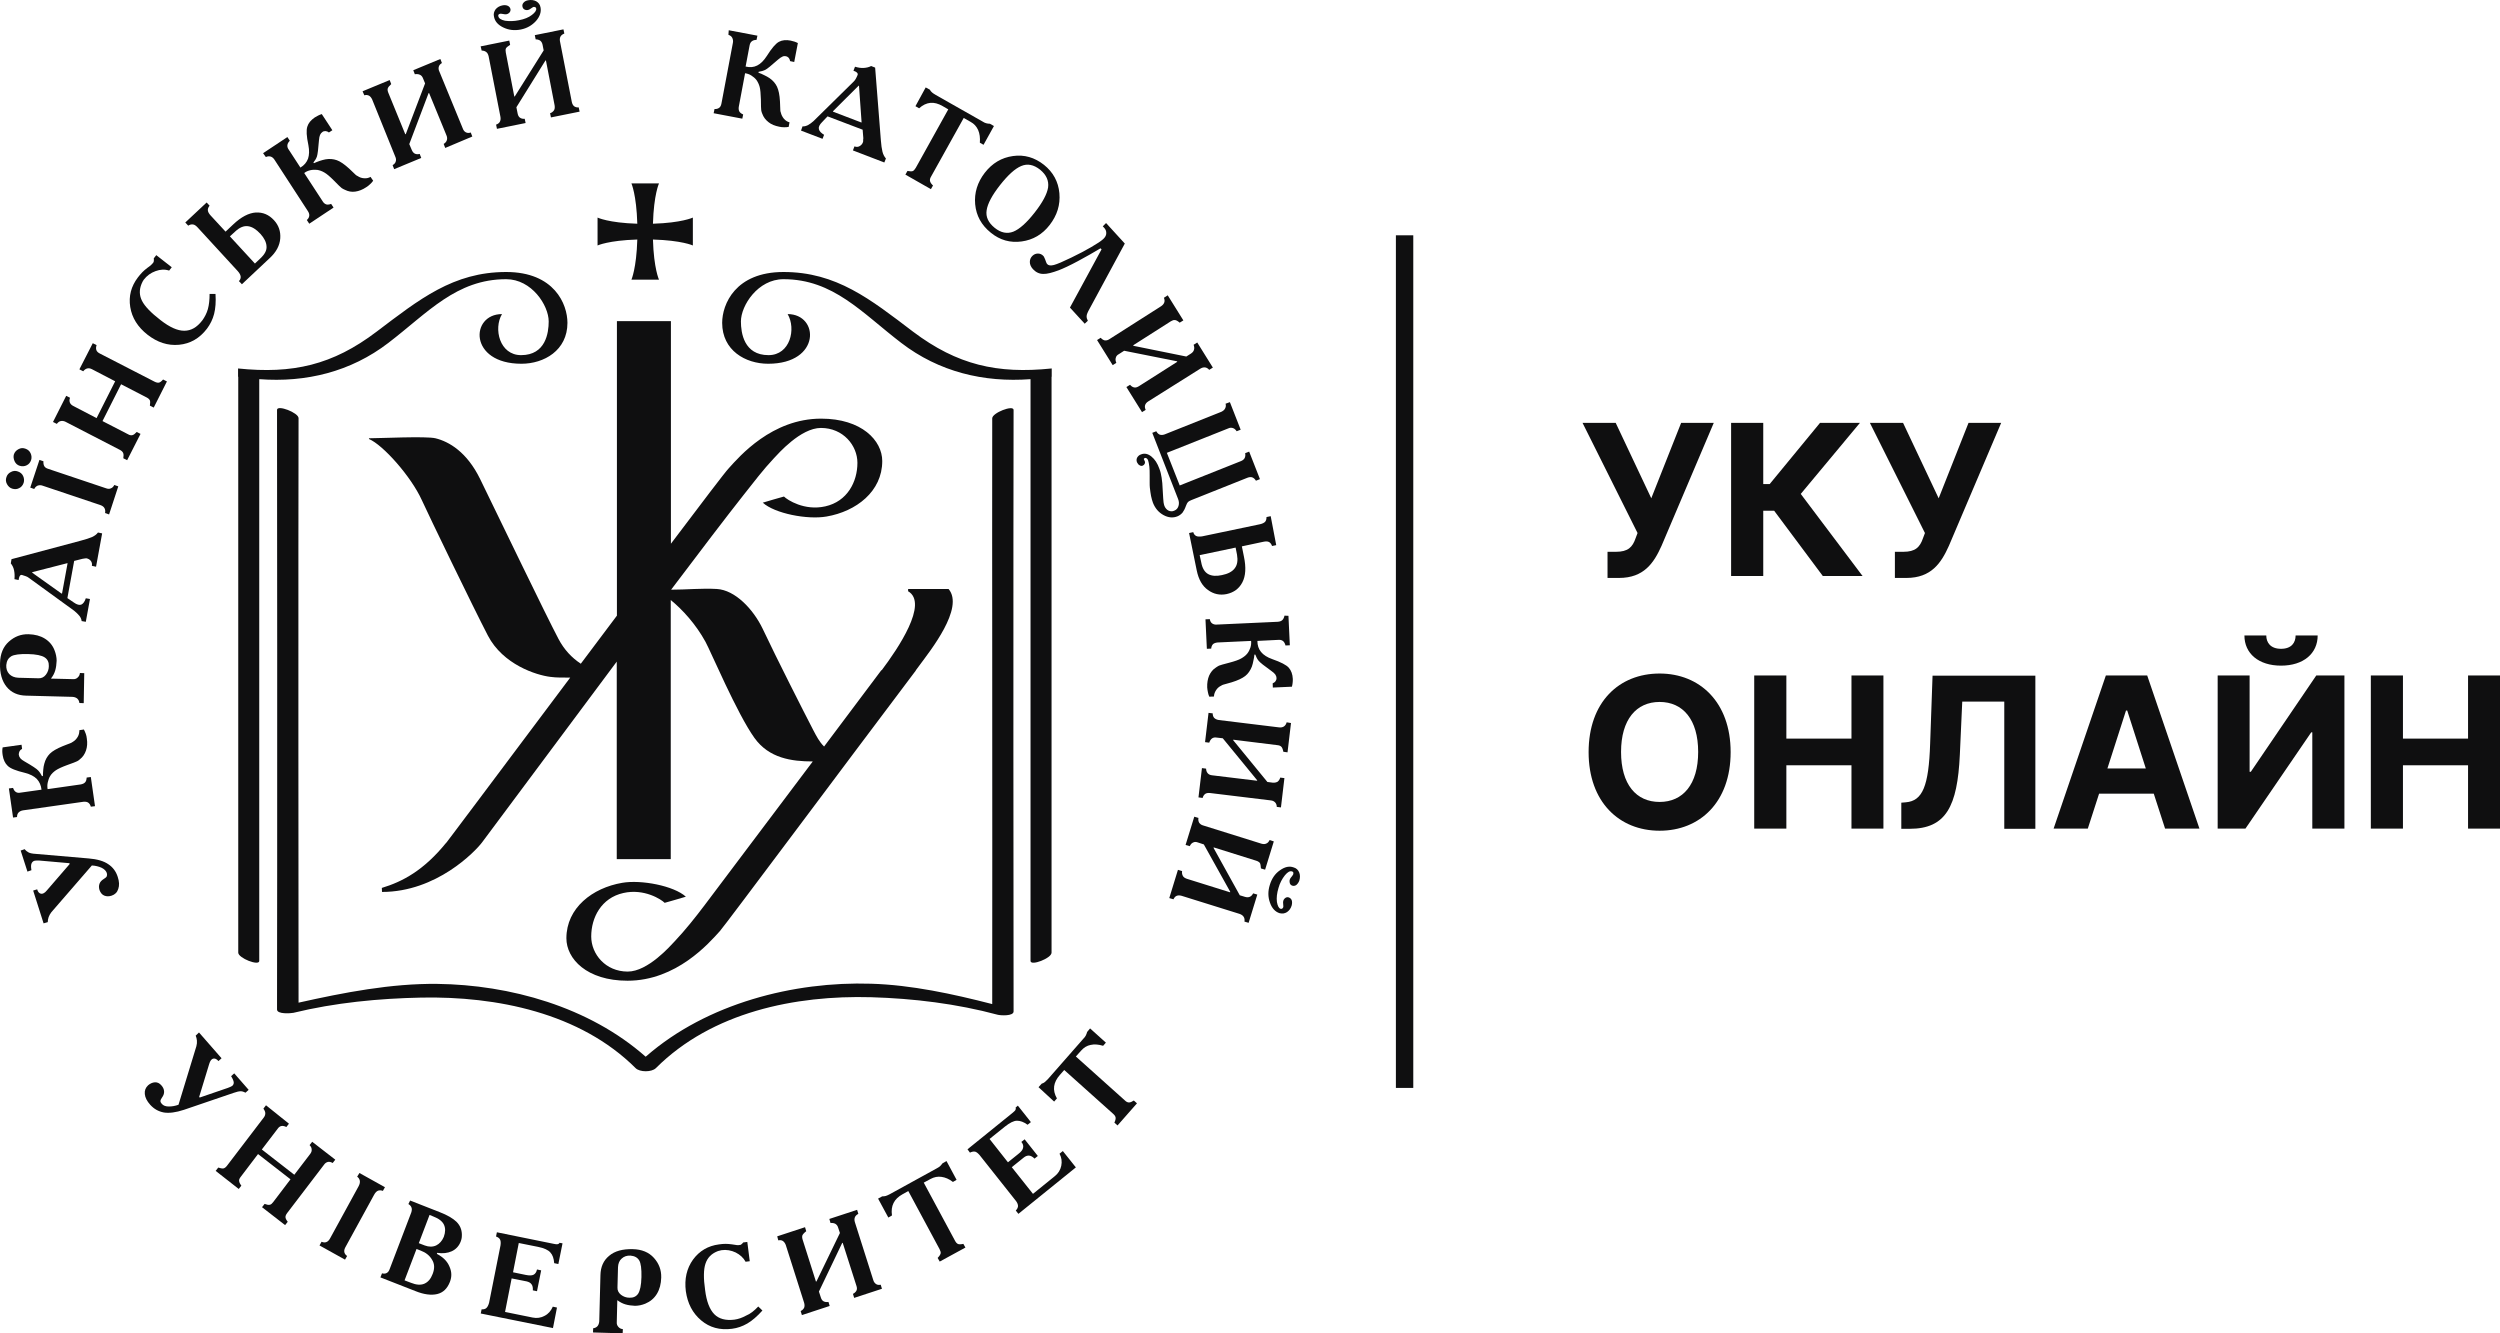 <svg width="90" height="48" viewBox="0 0 90 48" fill="none" xmlns="http://www.w3.org/2000/svg">
  <path d="M22.731 10.069C23.062 10.069 23.393 10.069 23.724 10.069C23.724 10.069 23.537 9.671 23.506 8.623C24.55 8.654 24.943 8.837 24.943 8.837C24.943 8.503 24.943 8.168 24.943 7.833C24.943 7.833 24.543 8.023 23.506 8.054C23.537 6.999 23.724 6.602 23.724 6.602C23.393 6.602 23.062 6.602 22.731 6.602C22.731 6.602 22.912 7.006 22.943 8.054C21.905 8.023 21.512 7.833 21.512 7.833C21.512 8.168 21.512 8.503 21.512 8.837C21.512 8.837 21.905 8.654 22.943 8.623C22.912 9.665 22.731 10.069 22.731 10.069Z" fill="#0F0F10"/>
  <path d="M35.72 15.059C35.72 18.135 35.714 20.471 35.72 23.541C35.726 27.178 35.72 34.618 35.72 36.147C34.295 35.78 32.813 35.458 31.363 35.414C28.581 35.325 25.45 36.121 23.268 38.022C23.262 38.029 23.249 38.035 23.243 38.041C21.205 36.241 18.349 35.452 15.742 35.42C14.079 35.401 12.386 35.73 10.748 36.096C10.748 33.096 10.742 29.97 10.742 26.976C10.735 22.979 10.748 15.28 10.748 15.053C10.748 14.857 9.973 14.56 9.973 14.756C9.973 17.832 9.979 20.465 9.979 23.534C9.985 27.532 9.973 36.115 9.973 36.342C9.973 36.519 10.466 36.481 10.56 36.462C12.06 36.096 13.636 35.944 15.173 35.913C17.867 35.862 20.88 36.456 22.881 38.452C23.031 38.603 23.462 38.603 23.612 38.452C25.637 36.431 28.631 35.824 31.363 35.9C32.882 35.944 34.445 36.134 35.92 36.532C36.014 36.557 36.489 36.589 36.489 36.412C36.489 33.336 36.482 30.122 36.482 27.046C36.476 23.035 36.489 14.99 36.489 14.756C36.482 14.566 35.72 14.863 35.72 15.059Z" fill="#0F0F10"/>
  <path d="M13.983 12.343C15.402 11.257 16.428 10.051 18.222 10.051C19.14 10.051 19.753 10.992 19.753 11.573C19.753 11.977 19.647 12.785 18.759 12.785C17.984 12.785 17.759 11.832 18.072 11.307C16.928 11.307 16.865 13.095 18.772 13.095C19.584 13.095 20.428 12.615 20.428 11.623C20.428 10.954 19.959 9.792 18.222 9.792C16.315 9.792 15.096 10.777 13.559 11.939C11.971 13.145 10.533 13.467 8.57 13.265V13.562C8.57 13.562 8.57 13.562 8.577 13.562C8.577 16.84 8.577 34.176 8.577 34.296C8.577 34.492 9.333 34.788 9.333 34.593C9.333 31.624 9.333 15.387 9.333 13.65C11.014 13.777 12.627 13.385 13.983 12.343Z" fill="#0F0F10"/>
  <path d="M37.856 13.265C35.899 13.467 34.462 13.139 32.868 11.939C31.33 10.771 30.111 9.792 28.205 9.792C26.467 9.792 25.998 10.96 25.998 11.623C25.998 12.615 26.836 13.095 27.654 13.095C29.561 13.095 29.498 11.307 28.355 11.307C28.667 11.838 28.448 12.785 27.667 12.785C26.779 12.785 26.673 11.977 26.673 11.573C26.673 10.998 27.286 10.051 28.205 10.051C29.999 10.051 31.024 11.257 32.443 12.343C33.799 13.385 35.412 13.777 37.099 13.65C37.099 15.387 37.099 31.624 37.099 34.593C37.099 34.788 37.856 34.498 37.856 34.296C37.856 34.176 37.856 16.84 37.856 13.562C37.856 13.562 37.856 13.562 37.862 13.562V13.265H37.856Z" fill="#0F0F10"/>
  <path d="M20.103 22.997C19.634 22.107 17.99 18.69 17.284 17.244C16.809 16.271 16.165 15.898 15.677 15.778C15.34 15.696 13.677 15.778 13.283 15.778V15.804C13.79 16.018 14.796 17.149 15.184 18.001C15.446 18.576 17.021 21.835 17.565 22.883C18.109 23.925 19.303 24.304 19.809 24.367C20.04 24.399 20.284 24.393 20.528 24.393C18.071 27.67 15.809 30.695 16.065 30.336C15.258 31.333 14.496 31.738 13.746 31.965L13.752 32.11C15.715 32.11 17.109 30.651 17.352 30.329C17.777 29.767 19.953 26.83 22.203 23.818V30.929H24.147V21.601C24.56 21.936 25.047 22.466 25.397 23.104C25.585 23.445 26.535 25.694 27.16 26.565C27.685 27.298 28.498 27.412 29.26 27.412C27.835 29.306 26.379 31.245 25.372 32.578C25.029 33.032 24.678 33.474 24.291 33.885C24.135 34.049 23.328 34.977 22.597 34.977C21.797 34.977 21.284 34.346 21.284 33.714C21.284 33.032 21.647 32.325 22.441 32.148C23.191 31.978 23.81 32.382 23.928 32.502C23.928 32.502 24.691 32.287 24.691 32.281C24.26 31.889 23.084 31.662 22.397 31.782C21.328 31.965 20.39 32.685 20.39 33.778C20.39 34.516 21.122 35.306 22.591 35.306C24.353 35.306 25.529 33.948 25.916 33.519C26.104 33.31 30.473 27.449 32.973 24.134H32.967C33.029 24.052 33.08 23.982 33.117 23.932C33.473 23.445 34.73 21.885 34.148 21.203H32.692V21.285C33.436 21.715 32.323 23.357 31.742 24.127H31.729C31.11 24.955 30.398 25.902 29.667 26.875C29.498 26.71 29.392 26.502 29.279 26.287C28.935 25.624 27.954 23.692 27.454 22.631C27.116 21.93 26.466 21.241 25.804 21.203C25.26 21.172 24.703 21.229 24.16 21.229C25.185 19.871 26.116 18.646 26.779 17.806C27.135 17.357 27.473 16.909 27.86 16.498C28.016 16.334 28.823 15.406 29.554 15.406C30.354 15.406 30.867 16.037 30.867 16.663C30.867 17.345 30.504 18.052 29.71 18.229C28.96 18.399 28.341 17.995 28.223 17.875C28.223 17.875 27.46 18.09 27.46 18.096C27.891 18.488 29.067 18.715 29.754 18.595C30.823 18.412 31.761 17.692 31.761 16.599C31.761 15.86 31.023 15.071 29.56 15.071C27.791 15.071 26.622 16.429 26.235 16.858C26.097 17.003 25.279 18.084 24.153 19.574V11.56H22.209V22.163C21.784 22.732 21.347 23.313 20.909 23.894C20.584 23.679 20.309 23.389 20.103 22.997Z" fill="#0F0F10"/>
  <path d="M7.164 37.169L7.976 38.098L7.864 38.199C7.801 38.123 7.739 38.098 7.676 38.11C7.614 38.123 7.564 38.192 7.532 38.3L7.17 39.487L7.189 39.512L8.201 39.165C8.232 39.152 8.264 39.14 8.295 39.127C8.332 39.108 8.357 39.096 8.37 39.083C8.401 39.051 8.42 39.007 8.414 38.957C8.407 38.906 8.376 38.83 8.32 38.742L8.432 38.641L8.951 39.234L8.839 39.336C8.776 39.304 8.72 39.285 8.664 39.285C8.607 39.285 8.52 39.304 8.414 39.342L6.62 39.954C6.332 40.049 6.088 40.081 5.895 40.049C5.701 40.011 5.545 39.923 5.407 39.771C5.288 39.639 5.226 39.512 5.213 39.386C5.201 39.26 5.238 39.159 5.332 39.07C5.407 39.007 5.488 38.969 5.576 38.963C5.663 38.957 5.745 38.995 5.813 39.077C5.87 39.14 5.901 39.209 5.907 39.285C5.913 39.361 5.888 39.437 5.832 39.512C5.795 39.563 5.776 39.607 5.776 39.639C5.776 39.67 5.795 39.708 5.826 39.74C5.882 39.803 5.963 39.834 6.076 39.834C6.188 39.834 6.301 39.816 6.426 39.771L7.07 37.662C7.089 37.592 7.095 37.523 7.089 37.46C7.082 37.397 7.07 37.34 7.045 37.283L7.164 37.169Z" fill="#0F0F10"/>
  <path d="M10.402 40.453L10.308 40.573C10.252 40.542 10.195 40.529 10.139 40.535C10.083 40.542 10.033 40.58 9.995 40.636L9.426 41.382L10.595 42.291L11.164 41.546C11.208 41.489 11.227 41.438 11.22 41.382C11.22 41.325 11.195 41.274 11.145 41.224L11.239 41.104L12.07 41.748L11.977 41.868C11.908 41.83 11.852 41.817 11.802 41.83C11.752 41.843 11.702 41.874 11.664 41.931L10.339 43.668C10.295 43.725 10.277 43.775 10.277 43.813C10.277 43.857 10.302 43.914 10.358 43.984L10.264 44.104L9.433 43.459L9.526 43.34C9.608 43.371 9.67 43.384 9.714 43.371C9.758 43.365 9.795 43.327 9.839 43.27L10.458 42.455L9.289 41.546L8.67 42.361C8.626 42.417 8.601 42.468 8.608 42.512C8.614 42.563 8.639 42.62 8.689 42.683L8.595 42.803L7.764 42.152L7.857 42.032C7.932 42.057 7.995 42.07 8.039 42.064C8.082 42.057 8.126 42.026 8.17 41.969L9.495 40.232C9.539 40.175 9.551 40.125 9.551 40.068C9.545 40.011 9.52 39.961 9.483 39.91L9.576 39.79L10.402 40.453Z" fill="#0F0F10"/>
  <path d="M12.94 42.228L13.858 42.739L13.784 42.872C13.721 42.847 13.659 42.847 13.608 42.865C13.559 42.885 13.508 42.935 13.465 43.017L12.452 44.867C12.402 44.95 12.383 45.019 12.396 45.076C12.408 45.133 12.44 45.177 12.496 45.215L12.421 45.347L11.502 44.836L11.577 44.703C11.633 44.729 11.696 44.735 11.746 44.716C11.802 44.697 11.852 44.647 11.896 44.558L12.908 42.708C12.952 42.626 12.965 42.556 12.952 42.499C12.94 42.442 12.908 42.398 12.858 42.36L12.94 42.228Z" fill="#0F0F10"/>
  <path d="M14.764 43.219L15.827 43.636C16.108 43.744 16.308 43.864 16.433 43.984C16.558 44.11 16.621 44.255 16.627 44.432C16.627 44.476 16.627 44.52 16.621 44.565C16.614 44.609 16.602 44.647 16.589 44.685C16.527 44.855 16.414 44.975 16.264 45.045C16.114 45.114 15.933 45.133 15.739 45.102L15.727 45.139C15.946 45.253 16.096 45.398 16.177 45.588C16.264 45.777 16.271 45.96 16.196 46.15C16.102 46.39 15.952 46.535 15.739 46.586C15.527 46.636 15.264 46.605 14.952 46.478L13.695 45.986L13.752 45.84C13.82 45.859 13.877 45.853 13.92 45.828C13.97 45.803 14.002 45.758 14.027 45.689L14.808 43.643C14.827 43.58 14.833 43.523 14.814 43.472C14.796 43.422 14.758 43.377 14.702 43.346L14.764 43.219ZM14.995 44.963L14.564 46.093L14.796 46.181C14.983 46.257 15.146 46.27 15.277 46.213C15.408 46.156 15.508 46.042 15.577 45.859C15.652 45.664 15.646 45.493 15.552 45.348C15.464 45.196 15.327 45.089 15.139 45.019L14.995 44.963ZM15.464 43.737L15.077 44.754L15.289 44.836C15.439 44.893 15.577 44.893 15.702 44.836C15.827 44.773 15.914 44.672 15.977 44.527C16.039 44.356 16.039 44.211 15.983 44.091C15.927 43.971 15.802 43.87 15.602 43.794L15.464 43.737Z" fill="#0F0F10"/>
  <path d="M17.888 44.362L19.938 44.779C20.001 44.792 20.044 44.798 20.076 44.792C20.101 44.786 20.126 44.773 20.145 44.741L20.251 44.76L20.101 45.505L19.951 45.474C19.938 45.303 19.895 45.177 19.813 45.089C19.738 45 19.588 44.931 19.369 44.887L18.676 44.748L18.469 45.802L18.926 45.897C19.051 45.922 19.144 45.922 19.207 45.891C19.269 45.859 19.313 45.796 19.332 45.701L19.482 45.733L19.332 46.484L19.182 46.453C19.188 46.364 19.176 46.289 19.138 46.238C19.101 46.181 19.038 46.15 18.963 46.131L18.419 46.023L18.182 47.23L19.176 47.432C19.326 47.463 19.469 47.444 19.607 47.369C19.744 47.299 19.838 47.185 19.901 47.04L20.051 47.072L19.907 47.811L17.307 47.286L17.338 47.135C17.407 47.141 17.463 47.129 17.507 47.091C17.55 47.053 17.582 46.99 17.607 46.901L18.019 44.83C18.032 44.735 18.026 44.666 18 44.621C17.976 44.571 17.925 44.539 17.857 44.514L17.888 44.362Z" fill="#0F0F10"/>
  <path d="M21.348 47.969L21.354 47.817C21.41 47.811 21.46 47.792 21.504 47.748C21.541 47.71 21.566 47.647 21.573 47.571L21.616 45.903C21.623 45.607 21.723 45.379 21.929 45.209C22.129 45.038 22.41 44.962 22.773 44.969C23.104 44.975 23.36 45.082 23.542 45.285C23.723 45.487 23.811 45.72 23.804 45.992C23.798 46.219 23.748 46.415 23.648 46.579C23.548 46.743 23.41 46.857 23.229 46.933C23.167 46.958 23.104 46.977 23.042 46.99C22.979 47.002 22.917 47.009 22.86 47.009C22.735 47.002 22.623 46.99 22.517 46.958C22.41 46.927 22.317 46.876 22.223 46.807L22.204 47.596C22.198 47.659 22.216 47.716 22.26 47.767C22.304 47.817 22.354 47.842 22.423 47.849L22.416 48L21.348 47.969ZM22.248 45.619L22.229 46.346C22.223 46.453 22.267 46.541 22.354 46.611C22.442 46.68 22.548 46.718 22.66 46.718C22.798 46.724 22.904 46.674 22.973 46.573C23.042 46.465 23.085 46.27 23.092 45.973C23.098 45.676 23.073 45.474 23.01 45.373C22.948 45.272 22.848 45.215 22.698 45.202C22.573 45.196 22.467 45.228 22.379 45.31C22.298 45.379 22.254 45.487 22.248 45.619Z" fill="#0F0F10"/>
  <path d="M27.297 47.034L27.447 47.179C27.259 47.388 27.078 47.545 26.903 47.647C26.728 47.748 26.547 47.811 26.353 47.836C25.916 47.893 25.547 47.792 25.241 47.533C24.934 47.274 24.753 46.927 24.69 46.484C24.634 46.042 24.722 45.663 24.947 45.348C25.178 45.032 25.491 44.849 25.884 44.798C25.966 44.786 26.047 44.779 26.122 44.779C26.197 44.779 26.272 44.786 26.359 44.798C26.434 44.811 26.491 44.817 26.528 44.824C26.572 44.83 26.609 44.824 26.641 44.817C26.653 44.817 26.666 44.817 26.678 44.805C26.691 44.798 26.709 44.779 26.728 44.76C26.734 44.754 26.741 44.754 26.741 44.748C26.747 44.741 26.753 44.735 26.753 44.729L26.903 44.71L26.991 45.404L26.841 45.423C26.766 45.285 26.647 45.171 26.484 45.089C26.322 45.013 26.153 44.981 25.972 45.007C25.947 45.013 25.922 45.019 25.897 45.026C25.872 45.032 25.84 45.038 25.816 45.051C25.603 45.139 25.465 45.285 25.397 45.493C25.328 45.695 25.322 46.017 25.384 46.44C25.434 46.851 25.547 47.141 25.715 47.312C25.884 47.482 26.122 47.545 26.434 47.508C26.578 47.489 26.722 47.438 26.859 47.362C27.016 47.299 27.153 47.185 27.297 47.034Z" fill="#0F0F10"/>
  <path d="M27.98 44.508L28.981 44.179L29.024 44.324C28.949 44.381 28.906 44.432 28.887 44.47C28.874 44.508 28.874 44.558 28.893 44.621L29.374 46.137L29.393 46.131L30.237 44.388L30.174 44.198C30.156 44.135 30.125 44.091 30.075 44.059C30.031 44.034 29.968 44.021 29.899 44.028L29.856 43.882L30.856 43.554L30.9 43.699C30.837 43.731 30.793 43.775 30.775 43.825C30.756 43.876 30.756 43.933 30.775 43.996L31.437 46.08C31.456 46.15 31.493 46.194 31.537 46.225C31.581 46.257 31.637 46.263 31.706 46.251L31.75 46.396L30.75 46.724L30.706 46.579C30.762 46.554 30.806 46.51 30.831 46.465C30.856 46.415 30.856 46.358 30.831 46.288L30.337 44.741L30.318 44.748L29.481 46.497L29.549 46.705C29.568 46.768 29.599 46.819 29.643 46.844C29.687 46.87 29.75 46.882 29.825 46.87L29.868 47.015L28.868 47.343L28.824 47.198C28.887 47.166 28.924 47.128 28.949 47.078C28.968 47.027 28.968 46.971 28.949 46.901L28.287 44.817C28.262 44.754 28.23 44.71 28.187 44.678C28.143 44.646 28.087 44.64 28.018 44.653L27.98 44.508Z" fill="#0F0F10"/>
  <path d="M31.611 43.15L31.761 43.068C31.805 43.068 31.843 43.068 31.886 43.055C31.924 43.042 31.974 43.023 32.03 42.992L33.718 42.064C33.768 42.038 33.805 42.013 33.837 41.988C33.868 41.956 33.899 41.925 33.93 41.88L34.074 41.798L34.437 42.474L34.305 42.55C34.168 42.443 34.03 42.386 33.893 42.367C33.755 42.348 33.63 42.373 33.499 42.443L33.255 42.575L34.38 44.666C34.412 44.729 34.449 44.767 34.493 44.786C34.537 44.798 34.599 44.798 34.681 44.779L34.755 44.912L33.83 45.417L33.755 45.285C33.818 45.221 33.849 45.171 33.862 45.127C33.874 45.082 33.855 45.032 33.824 44.969L32.699 42.878L32.493 42.992C32.336 43.08 32.23 43.181 32.168 43.308C32.105 43.434 32.086 43.579 32.111 43.756L31.98 43.832L31.611 43.15Z" fill="#0F0F10"/>
  <path d="M34.83 41.375L36.462 40.055C36.512 40.017 36.543 39.979 36.555 39.961C36.568 39.935 36.574 39.91 36.562 39.872L36.643 39.803L37.112 40.396L36.993 40.491C36.855 40.39 36.73 40.346 36.612 40.346C36.493 40.346 36.349 40.422 36.174 40.56L35.624 41.003L36.286 41.843L36.655 41.546C36.755 41.47 36.818 41.394 36.83 41.325C36.849 41.255 36.83 41.179 36.768 41.11L36.887 41.015L37.362 41.615L37.243 41.71C37.18 41.647 37.118 41.609 37.049 41.602C36.98 41.596 36.918 41.621 36.855 41.672L36.424 42.019L37.187 42.979L37.974 42.341C38.093 42.247 38.174 42.12 38.206 41.969C38.237 41.817 38.218 41.672 38.143 41.533L38.262 41.438L38.731 42.026L36.662 43.699L36.568 43.579C36.618 43.529 36.643 43.478 36.649 43.421C36.649 43.365 36.624 43.295 36.568 43.226L35.261 41.577C35.199 41.508 35.143 41.464 35.093 41.457C35.036 41.451 34.98 41.464 34.918 41.495L34.83 41.375Z" fill="#0F0F10"/>
  <path d="M37.387 39.139L37.499 39.013C37.543 39 37.581 38.981 37.612 38.956C37.643 38.931 37.681 38.893 37.724 38.849L38.999 37.396C39.037 37.358 39.068 37.32 39.087 37.282C39.106 37.245 39.124 37.2 39.137 37.15L39.243 37.023L39.812 37.535L39.712 37.649C39.543 37.598 39.4 37.586 39.262 37.617C39.131 37.642 39.018 37.712 38.918 37.825L38.731 38.034L40.493 39.613C40.543 39.663 40.593 39.689 40.643 39.689C40.693 39.689 40.75 39.663 40.818 39.619L40.931 39.72L40.231 40.516L40.118 40.415C40.156 40.333 40.168 40.276 40.162 40.232C40.156 40.188 40.125 40.143 40.075 40.099L38.312 38.52L38.156 38.697C38.037 38.83 37.968 38.969 37.949 39.108C37.931 39.246 37.962 39.392 38.049 39.543L37.949 39.657L37.387 39.139Z" fill="#0F0F10"/>
  <path d="M1.569 33.241L1.194 32.06L1.338 32.016C1.363 32.11 1.413 32.161 1.475 32.174C1.538 32.186 1.613 32.148 1.688 32.054L2.507 31.106L2.501 31.075L1.419 30.98C1.388 30.98 1.35 30.98 1.313 30.98C1.275 30.98 1.244 30.986 1.225 30.993C1.182 31.012 1.15 31.043 1.132 31.094C1.113 31.144 1.113 31.22 1.132 31.327L0.988 31.378L0.744 30.62L0.888 30.57C0.932 30.626 0.982 30.664 1.032 30.689C1.082 30.715 1.169 30.734 1.288 30.74L3.194 30.904C3.501 30.929 3.738 30.999 3.901 31.113C4.063 31.22 4.176 31.372 4.238 31.567C4.295 31.738 4.301 31.877 4.257 32.003C4.22 32.123 4.138 32.205 4.02 32.243C3.926 32.275 3.838 32.275 3.757 32.243C3.676 32.212 3.62 32.142 3.582 32.041C3.557 31.959 3.557 31.883 3.582 31.814C3.607 31.744 3.663 31.687 3.745 31.637C3.801 31.605 3.832 31.574 3.845 31.542C3.857 31.511 3.857 31.473 3.845 31.428C3.82 31.353 3.757 31.289 3.657 31.239C3.557 31.195 3.438 31.163 3.307 31.157L1.851 32.837C1.807 32.894 1.776 32.95 1.751 33.014C1.732 33.077 1.719 33.133 1.719 33.197L1.569 33.241Z" fill="#0F0F10"/>
  <path d="M0.47 29.432L0.32 28.384L0.47 28.365C0.495 28.434 0.526 28.485 0.57 28.51C0.613 28.542 0.67 28.548 0.738 28.535L1.495 28.428C1.476 28.27 1.42 28.144 1.326 28.043C1.226 27.942 1.088 27.872 0.895 27.822C0.576 27.746 0.37 27.664 0.276 27.569C0.182 27.481 0.12 27.348 0.095 27.184C0.088 27.133 0.082 27.083 0.082 27.039C0.082 26.988 0.088 26.944 0.095 26.906L0.776 26.811L0.795 26.963C0.751 26.982 0.72 27.013 0.701 27.051C0.682 27.089 0.676 27.127 0.676 27.171C0.682 27.215 0.701 27.26 0.732 27.298C0.763 27.335 0.813 27.373 0.882 27.411C1.157 27.569 1.32 27.677 1.37 27.733C1.426 27.79 1.47 27.86 1.513 27.942L1.545 27.935C1.545 27.866 1.551 27.79 1.557 27.708C1.563 27.632 1.576 27.556 1.595 27.493C1.632 27.348 1.701 27.228 1.795 27.133C1.889 27.039 2.045 26.95 2.257 26.862C2.432 26.792 2.539 26.754 2.564 26.742C2.589 26.729 2.607 26.717 2.626 26.704C2.701 26.66 2.757 26.597 2.801 26.521C2.845 26.445 2.857 26.369 2.857 26.287L3.02 26.262C3.045 26.312 3.07 26.363 3.089 26.42C3.107 26.47 3.12 26.527 3.126 26.59C3.151 26.748 3.139 26.893 3.095 27.02C3.051 27.146 2.982 27.253 2.882 27.329C2.851 27.361 2.814 27.386 2.776 27.405C2.739 27.424 2.614 27.474 2.414 27.544C2.226 27.613 2.089 27.677 2.007 27.733C1.926 27.79 1.857 27.853 1.807 27.935C1.764 28.005 1.738 28.081 1.72 28.163C1.701 28.245 1.701 28.327 1.714 28.409L2.907 28.239C2.976 28.226 3.032 28.201 3.064 28.163C3.101 28.125 3.114 28.068 3.12 27.992L3.27 27.973L3.42 29.022L3.27 29.041C3.251 28.971 3.22 28.927 3.176 28.895C3.132 28.864 3.07 28.858 3.001 28.864L0.826 29.173C0.757 29.186 0.707 29.211 0.67 29.249C0.632 29.287 0.613 29.344 0.613 29.413L0.47 29.432Z" fill="#0F0F10"/>
  <path d="M3.014 25.314L2.858 25.308C2.852 25.251 2.833 25.201 2.789 25.156C2.752 25.119 2.689 25.093 2.614 25.087L0.939 25.043C0.645 25.037 0.408 24.935 0.239 24.727C0.07 24.519 -0.011 24.234 0.001 23.874C0.008 23.54 0.114 23.281 0.32 23.098C0.526 22.914 0.758 22.826 1.026 22.832C1.258 22.839 1.451 22.889 1.614 22.99C1.776 23.091 1.895 23.23 1.964 23.413C1.989 23.477 2.008 23.54 2.02 23.603C2.033 23.666 2.039 23.729 2.039 23.786C2.033 23.912 2.02 24.026 1.989 24.133C1.958 24.241 1.908 24.335 1.833 24.43L2.627 24.449C2.689 24.455 2.752 24.436 2.795 24.392C2.845 24.348 2.87 24.297 2.877 24.228L3.033 24.234L3.014 25.314ZM0.658 24.399L1.383 24.418C1.489 24.424 1.583 24.38 1.651 24.291C1.72 24.203 1.758 24.095 1.758 23.982C1.764 23.843 1.714 23.735 1.608 23.666C1.501 23.596 1.301 23.552 1.008 23.546C0.708 23.54 0.508 23.565 0.401 23.628C0.301 23.691 0.239 23.792 0.226 23.944C0.22 24.07 0.251 24.177 0.333 24.266C0.414 24.348 0.52 24.392 0.658 24.399Z" fill="#0F0F10"/>
  <path d="M2.939 22.359C2.933 22.296 2.908 22.233 2.858 22.17C2.808 22.107 2.745 22.05 2.67 21.987L1.033 20.799C1.001 20.774 0.964 20.755 0.926 20.743C0.889 20.73 0.839 20.717 0.789 20.698C0.757 20.692 0.726 20.705 0.707 20.743C0.689 20.78 0.676 20.825 0.67 20.881L0.52 20.85C0.532 20.736 0.526 20.629 0.507 20.534C0.489 20.439 0.445 20.351 0.389 20.282L0.414 20.13L2.92 19.461C3.083 19.416 3.214 19.378 3.314 19.334C3.408 19.29 3.483 19.233 3.527 19.17L3.677 19.202L3.458 20.402L3.308 20.37C3.32 20.3 3.308 20.244 3.27 20.193C3.233 20.143 3.177 20.111 3.108 20.098C3.095 20.098 3.077 20.098 3.045 20.105C3.014 20.111 2.989 20.111 2.97 20.117L2.67 20.193L2.426 21.532L2.658 21.69C2.77 21.772 2.864 21.791 2.926 21.766C2.995 21.734 3.052 21.658 3.089 21.538L3.239 21.564L3.089 22.385L2.939 22.359ZM1.158 20.616L2.214 21.368H2.233L2.433 20.275H2.42L1.164 20.597L1.158 20.616Z" fill="#0F0F10"/>
  <path d="M0.439 17.591C0.357 17.566 0.295 17.509 0.251 17.427C0.207 17.345 0.201 17.263 0.232 17.175C0.257 17.093 0.314 17.029 0.395 16.991C0.476 16.947 0.557 16.941 0.645 16.973C0.732 17.004 0.795 17.055 0.833 17.137C0.87 17.219 0.876 17.301 0.851 17.383C0.82 17.471 0.77 17.535 0.689 17.573C0.607 17.617 0.526 17.617 0.439 17.591ZM0.714 16.77C0.626 16.745 0.564 16.688 0.526 16.606C0.489 16.524 0.476 16.436 0.501 16.354C0.532 16.272 0.582 16.215 0.664 16.171C0.745 16.126 0.826 16.12 0.914 16.152C1.001 16.183 1.064 16.234 1.101 16.316C1.139 16.398 1.145 16.48 1.12 16.562C1.089 16.651 1.039 16.714 0.958 16.752C0.883 16.789 0.801 16.796 0.714 16.77ZM1.42 16.556L1.564 16.606C1.558 16.682 1.57 16.739 1.595 16.783C1.62 16.827 1.67 16.859 1.733 16.878L3.82 17.579C3.889 17.604 3.945 17.604 3.995 17.579C4.045 17.56 4.089 17.516 4.114 17.459L4.258 17.509L3.927 18.52L3.783 18.469C3.795 18.406 3.789 18.349 3.764 18.299C3.739 18.248 3.689 18.21 3.62 18.185L1.533 17.484C1.464 17.459 1.408 17.465 1.351 17.484C1.301 17.509 1.258 17.547 1.233 17.604L1.089 17.554L1.42 16.556Z" fill="#0F0F10"/>
  <path d="M2.383 14.25L2.521 14.319C2.496 14.382 2.496 14.439 2.515 14.49C2.533 14.54 2.577 14.585 2.64 14.616L3.477 15.052L4.146 13.726L3.308 13.29C3.246 13.258 3.19 13.252 3.14 13.264C3.09 13.277 3.04 13.309 2.996 13.366L2.858 13.296L3.34 12.355L3.477 12.425C3.452 12.5 3.452 12.557 3.471 12.608C3.49 12.658 3.533 12.696 3.596 12.728L5.559 13.738C5.621 13.77 5.677 13.782 5.715 13.776C5.759 13.77 5.809 13.732 5.871 13.662L6.009 13.732L5.534 14.673L5.396 14.603C5.409 14.515 5.409 14.452 5.396 14.414C5.377 14.376 5.34 14.338 5.277 14.307L4.359 13.833L3.69 15.159L4.609 15.633C4.671 15.671 4.727 15.677 4.771 15.664C4.815 15.652 4.865 15.614 4.921 15.551L5.059 15.62L4.577 16.567L4.44 16.498C4.452 16.416 4.452 16.353 4.434 16.309C4.415 16.264 4.377 16.227 4.315 16.195L2.358 15.184C2.296 15.153 2.24 15.147 2.183 15.159C2.127 15.172 2.083 15.21 2.046 15.26L1.908 15.191L2.383 14.25Z" fill="#0F0F10"/>
  <path d="M7.545 10.581H7.758C7.777 10.865 7.758 11.105 7.708 11.301C7.658 11.496 7.57 11.673 7.452 11.831C7.183 12.185 6.845 12.374 6.445 12.412C6.039 12.45 5.664 12.324 5.314 12.052C4.958 11.774 4.751 11.44 4.689 11.054C4.626 10.663 4.72 10.309 4.964 9.987C5.014 9.918 5.07 9.861 5.12 9.804C5.17 9.753 5.233 9.697 5.301 9.646C5.364 9.602 5.408 9.57 5.439 9.539C5.47 9.513 5.495 9.482 5.514 9.457C5.52 9.45 5.533 9.438 5.533 9.419C5.539 9.4 5.539 9.381 5.539 9.349C5.539 9.343 5.539 9.337 5.539 9.33C5.539 9.324 5.539 9.311 5.533 9.305L5.626 9.185L6.183 9.621L6.089 9.741C5.933 9.69 5.77 9.697 5.601 9.76C5.426 9.823 5.289 9.924 5.176 10.069C5.164 10.088 5.151 10.113 5.133 10.139C5.12 10.164 5.108 10.189 5.095 10.221C5.008 10.435 5.014 10.638 5.114 10.833C5.214 11.029 5.433 11.257 5.776 11.522C6.108 11.781 6.389 11.907 6.633 11.907C6.877 11.907 7.089 11.787 7.283 11.534C7.37 11.414 7.439 11.282 7.483 11.13C7.527 10.972 7.545 10.789 7.545 10.581Z" fill="#0F0F10"/>
  <path d="M7.439 7.29L7.545 7.404C7.501 7.461 7.476 7.518 7.483 7.575C7.489 7.631 7.52 7.688 7.583 7.758L8.12 8.339L8.395 8.08C8.683 7.808 8.951 7.669 9.208 7.65C9.464 7.638 9.677 7.726 9.864 7.928C10.033 8.111 10.108 8.332 10.089 8.585C10.07 8.838 9.945 9.078 9.702 9.299L8.708 10.233L8.601 10.12C8.651 10.069 8.67 10.012 8.664 9.956C8.658 9.899 8.626 9.836 8.564 9.766L7.12 8.194C7.057 8.124 7.001 8.086 6.945 8.08C6.889 8.074 6.832 8.086 6.776 8.124L6.67 8.01L7.439 7.29ZM8.276 8.509L9.177 9.488L9.37 9.305C9.527 9.16 9.608 9.015 9.595 8.869C9.589 8.724 9.514 8.572 9.377 8.421C9.227 8.257 9.076 8.162 8.926 8.143C8.776 8.124 8.626 8.187 8.47 8.332L8.276 8.509Z" fill="#0F0F10"/>
  <path d="M9.471 5.515L10.346 4.934L10.433 5.067C10.383 5.117 10.352 5.168 10.346 5.225C10.34 5.275 10.352 5.332 10.396 5.389L10.815 6.033C10.952 5.951 11.04 5.844 11.09 5.711C11.133 5.578 11.14 5.42 11.102 5.225C11.033 4.903 11.021 4.682 11.065 4.555C11.102 4.429 11.196 4.322 11.333 4.227C11.377 4.202 11.421 4.176 11.459 4.157C11.502 4.138 11.54 4.119 11.584 4.107L11.965 4.688L11.84 4.77C11.802 4.738 11.765 4.726 11.721 4.719C11.677 4.719 11.64 4.726 11.608 4.751C11.571 4.776 11.54 4.814 11.521 4.858C11.502 4.903 11.49 4.966 11.483 5.048C11.459 5.364 11.434 5.559 11.409 5.635C11.383 5.711 11.34 5.78 11.283 5.85L11.302 5.875C11.365 5.844 11.44 5.818 11.508 5.793C11.584 5.768 11.652 5.749 11.721 5.736C11.865 5.711 12.002 5.724 12.127 5.768C12.252 5.812 12.396 5.913 12.571 6.071C12.709 6.204 12.79 6.279 12.809 6.298C12.834 6.317 12.852 6.33 12.871 6.336C12.946 6.387 13.021 6.412 13.109 6.418C13.196 6.425 13.271 6.406 13.34 6.368L13.434 6.507C13.402 6.551 13.365 6.595 13.321 6.633C13.284 6.671 13.234 6.709 13.184 6.74C13.052 6.829 12.921 6.879 12.79 6.898C12.659 6.917 12.534 6.892 12.421 6.835C12.377 6.816 12.34 6.797 12.302 6.772C12.265 6.747 12.171 6.652 12.021 6.5C11.877 6.355 11.765 6.26 11.677 6.21C11.59 6.159 11.502 6.128 11.415 6.115C11.333 6.109 11.252 6.109 11.171 6.128C11.09 6.147 11.015 6.178 10.952 6.229L11.615 7.246C11.652 7.309 11.696 7.34 11.746 7.359C11.796 7.372 11.852 7.366 11.921 7.34L12.008 7.473L11.133 8.054L11.046 7.921C11.096 7.877 11.127 7.827 11.133 7.77C11.14 7.713 11.121 7.656 11.083 7.599L9.877 5.743C9.839 5.686 9.789 5.648 9.739 5.635C9.689 5.623 9.633 5.623 9.571 5.654L9.471 5.515Z" fill="#0F0F10"/>
  <path d="M13.053 3.286L14.028 2.882L14.084 3.027C14.015 3.09 13.972 3.141 13.959 3.185C13.947 3.223 13.953 3.273 13.978 3.336L14.59 4.833L14.609 4.827L15.303 3.002L15.228 2.819C15.203 2.755 15.165 2.711 15.116 2.692C15.066 2.667 15.009 2.661 14.934 2.673L14.878 2.528L15.853 2.124L15.909 2.269C15.847 2.307 15.809 2.351 15.797 2.402C15.784 2.452 15.784 2.509 15.816 2.572L16.66 4.625C16.684 4.694 16.722 4.739 16.772 4.764C16.822 4.789 16.878 4.795 16.947 4.77L17.003 4.915L16.028 5.326L15.972 5.181C16.028 5.149 16.066 5.105 16.084 5.054C16.103 5.004 16.103 4.941 16.072 4.871L15.447 3.349L15.428 3.355L14.734 5.187L14.822 5.395C14.847 5.458 14.884 5.503 14.928 5.528C14.978 5.553 15.034 5.56 15.109 5.541L15.165 5.686L14.19 6.09L14.134 5.945C14.19 5.913 14.234 5.869 14.247 5.812C14.265 5.762 14.259 5.698 14.228 5.635L13.396 3.576C13.365 3.513 13.328 3.469 13.284 3.444C13.234 3.419 13.178 3.412 13.115 3.431L13.053 3.286Z" fill="#0F0F10"/>
  <path d="M17.303 1.669L18.334 1.461L18.365 1.613C18.284 1.663 18.234 1.707 18.215 1.739C18.197 1.777 18.197 1.827 18.209 1.891L18.515 3.476L18.534 3.469L19.572 1.815L19.534 1.619C19.522 1.556 19.497 1.505 19.453 1.467C19.409 1.436 19.353 1.417 19.284 1.417L19.253 1.265L20.284 1.057L20.316 1.208C20.247 1.234 20.203 1.272 20.178 1.316C20.153 1.366 20.147 1.423 20.159 1.486L20.584 3.665C20.597 3.735 20.628 3.792 20.666 3.823C20.709 3.855 20.766 3.874 20.834 3.867L20.866 4.019L19.834 4.227L19.803 4.076C19.866 4.057 19.909 4.019 19.941 3.975C19.972 3.93 19.978 3.867 19.966 3.792L19.653 2.175L19.634 2.181L18.59 3.861L18.634 4.082C18.647 4.151 18.672 4.202 18.715 4.234C18.759 4.265 18.815 4.284 18.89 4.278L18.922 4.429L17.89 4.638L17.859 4.486C17.922 4.467 17.972 4.429 17.997 4.379C18.022 4.328 18.028 4.271 18.015 4.202L17.59 2.023C17.572 1.954 17.547 1.903 17.503 1.872C17.459 1.84 17.409 1.821 17.34 1.821L17.303 1.669ZM18.684 0.728C18.878 0.691 19.034 0.627 19.147 0.539C19.265 0.451 19.316 0.369 19.303 0.305C19.297 0.286 19.291 0.267 19.272 0.261C19.253 0.249 19.234 0.249 19.215 0.249C19.203 0.249 19.191 0.255 19.172 0.267C19.159 0.274 19.134 0.293 19.103 0.312C19.041 0.362 18.972 0.375 18.915 0.356C18.853 0.337 18.822 0.299 18.809 0.242C18.797 0.185 18.809 0.141 18.847 0.097C18.884 0.053 18.94 0.021 19.015 0.009C19.122 -0.01 19.222 0.002 19.303 0.046C19.39 0.097 19.441 0.166 19.459 0.267C19.491 0.432 19.434 0.596 19.297 0.754C19.153 0.912 18.972 1.019 18.747 1.063C18.515 1.107 18.309 1.082 18.115 0.987C17.922 0.893 17.815 0.766 17.784 0.602C17.759 0.501 17.784 0.419 17.84 0.337C17.903 0.261 17.99 0.211 18.097 0.192C18.172 0.179 18.228 0.185 18.284 0.211C18.334 0.236 18.365 0.274 18.378 0.331C18.384 0.387 18.365 0.438 18.315 0.476C18.265 0.514 18.203 0.526 18.128 0.507C18.09 0.501 18.059 0.495 18.047 0.495C18.028 0.495 18.015 0.495 18.003 0.495C17.978 0.501 17.959 0.514 17.947 0.526C17.934 0.545 17.934 0.564 17.94 0.583C17.953 0.659 18.034 0.716 18.184 0.747C18.34 0.766 18.503 0.766 18.684 0.728Z" fill="#0F0F10"/>
  <path d="M26.235 1.089L27.267 1.284L27.235 1.436C27.16 1.436 27.104 1.455 27.067 1.486C27.023 1.518 26.998 1.569 26.985 1.638L26.842 2.396C26.998 2.434 27.135 2.421 27.26 2.358C27.385 2.295 27.498 2.181 27.604 2.017C27.779 1.739 27.923 1.569 28.042 1.505C28.16 1.442 28.298 1.43 28.46 1.461C28.511 1.474 28.554 1.486 28.604 1.499C28.648 1.518 28.692 1.531 28.723 1.55L28.592 2.232L28.442 2.2C28.436 2.15 28.417 2.112 28.392 2.08C28.36 2.049 28.329 2.03 28.292 2.023C28.248 2.017 28.204 2.017 28.16 2.042C28.117 2.061 28.061 2.099 28.004 2.15C27.767 2.358 27.617 2.484 27.548 2.516C27.479 2.547 27.398 2.573 27.31 2.585L27.304 2.617C27.373 2.642 27.442 2.667 27.51 2.705C27.579 2.737 27.648 2.775 27.704 2.813C27.823 2.895 27.917 3.002 27.973 3.122C28.029 3.242 28.067 3.419 28.079 3.653C28.085 3.842 28.092 3.956 28.092 3.981C28.098 4.013 28.098 4.032 28.11 4.051C28.129 4.139 28.167 4.208 28.223 4.278C28.279 4.341 28.348 4.385 28.423 4.404L28.392 4.568C28.335 4.581 28.279 4.581 28.223 4.581C28.167 4.581 28.11 4.575 28.054 4.562C27.898 4.531 27.767 4.48 27.667 4.398C27.56 4.316 27.485 4.215 27.442 4.095C27.423 4.051 27.41 4.013 27.404 3.968C27.398 3.924 27.392 3.792 27.392 3.577C27.385 3.375 27.373 3.223 27.348 3.129C27.323 3.034 27.279 2.945 27.229 2.876C27.179 2.813 27.117 2.762 27.048 2.718C26.979 2.674 26.904 2.649 26.823 2.636L26.598 3.836C26.585 3.905 26.591 3.962 26.616 4.013C26.642 4.057 26.692 4.095 26.754 4.12L26.723 4.272L25.691 4.076L25.723 3.924C25.791 3.931 25.848 3.912 25.891 3.88C25.935 3.849 25.96 3.792 25.973 3.722L26.385 1.537C26.398 1.468 26.385 1.411 26.36 1.36C26.335 1.31 26.291 1.278 26.223 1.253L26.235 1.089Z" fill="#0F0F10"/>
  <path d="M28.892 4.549C28.955 4.556 29.017 4.537 29.086 4.505C29.155 4.467 29.224 4.417 29.292 4.354L30.736 2.933C30.767 2.901 30.792 2.87 30.811 2.832C30.83 2.794 30.855 2.75 30.874 2.699C30.886 2.667 30.874 2.636 30.849 2.611C30.817 2.585 30.774 2.56 30.724 2.547L30.78 2.402C30.892 2.434 30.992 2.453 31.093 2.446C31.186 2.44 31.28 2.421 31.361 2.377L31.505 2.434L31.711 5.048C31.724 5.219 31.743 5.358 31.768 5.459C31.793 5.56 31.836 5.642 31.893 5.705L31.836 5.85L30.705 5.415L30.761 5.269C30.824 5.295 30.886 5.295 30.942 5.263C30.999 5.232 31.043 5.187 31.067 5.118C31.074 5.105 31.074 5.086 31.074 5.055C31.074 5.023 31.074 4.998 31.08 4.979L31.055 4.669L29.792 4.189L29.599 4.392C29.498 4.493 29.461 4.575 29.48 4.651C29.498 4.726 29.561 4.789 29.667 4.853L29.611 4.998L28.836 4.701L28.892 4.549ZM30.911 3.084L29.992 4L29.986 4.019L31.011 4.411L31.017 4.398L30.924 3.091L30.911 3.084Z" fill="#0F0F10"/>
  <path d="M33.325 3.147L33.475 3.229C33.494 3.267 33.519 3.299 33.556 3.33C33.588 3.356 33.631 3.387 33.688 3.419L35.369 4.373C35.413 4.404 35.457 4.423 35.5 4.436C35.544 4.448 35.588 4.455 35.638 4.455L35.782 4.537L35.407 5.213L35.275 5.137C35.288 4.96 35.269 4.808 35.213 4.682C35.157 4.556 35.069 4.455 34.938 4.385L34.694 4.246L33.519 6.356C33.481 6.419 33.469 6.469 33.481 6.52C33.494 6.57 33.525 6.621 33.588 6.678L33.513 6.81L32.594 6.286L32.669 6.154C32.756 6.172 32.819 6.172 32.856 6.16C32.894 6.147 32.931 6.103 32.969 6.04L34.138 3.937L33.931 3.817C33.775 3.728 33.631 3.69 33.494 3.703C33.356 3.716 33.219 3.779 33.088 3.899L32.956 3.823L33.325 3.147Z" fill="#0F0F10"/>
  <path d="M37.582 5.933C37.913 6.198 38.1 6.539 38.138 6.956C38.175 7.373 38.057 7.751 37.788 8.099C37.525 8.44 37.188 8.636 36.782 8.692C36.375 8.749 36 8.648 35.669 8.377C35.331 8.105 35.144 7.764 35.106 7.354C35.069 6.943 35.188 6.564 35.45 6.223C35.719 5.876 36.056 5.674 36.469 5.617C36.875 5.56 37.244 5.667 37.582 5.933ZM37.444 6.109C37.213 5.926 36.988 5.882 36.763 5.977C36.538 6.072 36.288 6.299 36 6.665C35.713 7.032 35.556 7.328 35.519 7.568C35.481 7.808 35.581 8.017 35.806 8.2C36.032 8.383 36.257 8.427 36.482 8.339C36.7 8.25 36.957 8.023 37.244 7.657C37.532 7.29 37.694 6.987 37.732 6.747C37.763 6.507 37.669 6.293 37.444 6.109Z" fill="#0F0F10"/>
  <path d="M39.818 8.029L40.493 8.768L39.224 11.117C39.156 11.237 39.118 11.326 39.118 11.383C39.118 11.44 39.131 11.49 39.162 11.547L39.05 11.654L38.518 11.073L39.656 8.976L39.618 8.939C39.368 9.09 39.099 9.242 38.806 9.4C38.512 9.558 38.281 9.665 38.118 9.728C37.881 9.816 37.693 9.867 37.556 9.861C37.418 9.861 37.293 9.804 37.187 9.69C37.112 9.608 37.074 9.52 37.074 9.431C37.074 9.343 37.105 9.267 37.174 9.204C37.23 9.153 37.293 9.128 37.368 9.128C37.443 9.128 37.512 9.16 37.562 9.216C37.574 9.229 37.587 9.248 37.593 9.267C37.605 9.286 37.612 9.311 37.624 9.336C37.656 9.425 37.674 9.475 37.681 9.482C37.687 9.488 37.693 9.494 37.699 9.507C37.743 9.558 37.824 9.57 37.943 9.539C38.062 9.507 38.268 9.419 38.568 9.273C38.843 9.141 39.081 9.014 39.287 8.894C39.493 8.774 39.637 8.68 39.718 8.604C39.787 8.541 39.825 8.471 39.825 8.402C39.831 8.332 39.806 8.263 39.75 8.2L39.7 8.149L39.818 8.029Z" fill="#0F0F10"/>
  <path d="M42.038 10.631L42.601 11.534L42.469 11.616C42.395 11.553 42.338 11.522 42.294 11.522C42.251 11.515 42.207 11.534 42.151 11.566L40.794 12.431L40.807 12.45L42.707 12.835L42.876 12.728C42.932 12.69 42.97 12.646 42.982 12.595C43.001 12.545 42.995 12.482 42.97 12.412L43.101 12.33L43.663 13.233L43.532 13.315C43.482 13.258 43.432 13.233 43.382 13.227C43.332 13.221 43.276 13.233 43.213 13.271L41.344 14.446C41.282 14.484 41.244 14.528 41.226 14.578C41.207 14.629 41.213 14.686 41.244 14.755L41.113 14.837L40.55 13.934L40.682 13.852C40.726 13.903 40.769 13.934 40.826 13.947C40.882 13.96 40.938 13.941 41.001 13.903L42.382 13.025L42.37 13.006L40.469 12.627L40.282 12.747C40.219 12.778 40.182 12.823 40.169 12.88C40.151 12.93 40.157 12.993 40.188 13.063L40.057 13.145L39.494 12.242L39.625 12.16C39.669 12.21 39.719 12.242 39.769 12.254C39.825 12.261 39.882 12.248 39.938 12.21L41.801 11.023C41.857 10.985 41.895 10.941 41.913 10.89C41.932 10.84 41.926 10.783 41.901 10.72L42.038 10.631Z" fill="#0F0F10"/>
  <path d="M44.276 14.477L44.664 15.469L44.52 15.525C44.482 15.469 44.445 15.431 44.389 15.412C44.339 15.393 44.276 15.393 44.214 15.424L42.007 16.302L42.47 17.477L44.676 16.599C44.739 16.574 44.782 16.536 44.807 16.492C44.832 16.441 44.839 16.384 44.826 16.315L44.97 16.258L45.358 17.249L45.214 17.306C45.176 17.243 45.133 17.205 45.083 17.186C45.032 17.167 44.976 17.174 44.907 17.199L42.895 18.001C42.838 18.026 42.795 18.045 42.77 18.07C42.745 18.096 42.72 18.14 42.695 18.209C42.657 18.317 42.613 18.399 42.57 18.456C42.52 18.512 42.463 18.557 42.388 18.588C42.232 18.651 42.063 18.639 41.888 18.544C41.713 18.449 41.588 18.304 41.507 18.102C41.482 18.033 41.457 17.951 41.438 17.856C41.419 17.761 41.407 17.66 41.395 17.559C41.388 17.502 41.388 17.439 41.388 17.382C41.388 17.325 41.388 17.237 41.388 17.117C41.388 16.997 41.388 16.889 41.376 16.795C41.363 16.7 41.351 16.624 41.332 16.574C41.319 16.536 41.301 16.511 41.276 16.498C41.257 16.485 41.232 16.479 41.213 16.492C41.201 16.492 41.188 16.504 41.182 16.511C41.176 16.523 41.176 16.536 41.188 16.555L41.213 16.605V16.612C41.226 16.643 41.219 16.675 41.207 16.7C41.194 16.725 41.169 16.75 41.138 16.763C41.101 16.776 41.063 16.776 41.026 16.75C40.988 16.732 40.957 16.694 40.932 16.643C40.907 16.58 40.913 16.523 40.938 16.473C40.969 16.422 41.013 16.378 41.076 16.359C41.201 16.308 41.326 16.334 41.451 16.435C41.576 16.536 41.669 16.681 41.738 16.877C41.776 16.972 41.801 17.079 41.819 17.199C41.838 17.319 41.851 17.458 41.857 17.635C41.87 17.887 41.882 18.039 41.888 18.083C41.895 18.134 41.907 18.178 41.92 18.216C41.951 18.291 42.001 18.348 42.063 18.38C42.132 18.412 42.201 18.418 42.27 18.386C42.351 18.355 42.401 18.298 42.426 18.216C42.451 18.134 42.445 18.052 42.413 17.969L41.482 15.582L41.626 15.525C41.657 15.582 41.694 15.62 41.745 15.645C41.794 15.664 41.857 15.664 41.926 15.639L43.97 14.824C44.032 14.793 44.082 14.755 44.107 14.698C44.132 14.647 44.139 14.591 44.12 14.534L44.276 14.477Z" fill="#0F0F10"/>
  <path d="M45.944 19.625L45.794 19.656C45.77 19.587 45.732 19.536 45.682 19.511C45.632 19.486 45.563 19.486 45.476 19.505L44.707 19.669L44.782 20.041C44.863 20.427 44.844 20.736 44.726 20.963C44.607 21.191 44.419 21.33 44.157 21.387C43.913 21.437 43.688 21.387 43.488 21.241C43.282 21.096 43.15 20.862 43.082 20.534L42.807 19.189L42.957 19.157C42.975 19.227 43.013 19.271 43.063 19.296C43.113 19.321 43.188 19.321 43.276 19.309L45.357 18.873C45.444 18.854 45.507 18.823 45.544 18.785C45.582 18.74 45.594 18.684 45.594 18.614L45.745 18.582L45.944 19.625ZM44.482 19.713L43.188 19.985L43.244 20.244C43.282 20.458 43.369 20.597 43.494 20.667C43.619 20.736 43.788 20.749 43.988 20.704C44.207 20.66 44.363 20.578 44.451 20.458C44.544 20.338 44.569 20.174 44.532 19.966L44.482 19.713Z" fill="#0F0F10"/>
  <path d="M46.384 22.169L46.434 23.23L46.278 23.237C46.259 23.167 46.234 23.117 46.191 23.079C46.147 23.047 46.097 23.028 46.028 23.035L45.266 23.073C45.266 23.23 45.309 23.363 45.397 23.47C45.484 23.578 45.622 23.666 45.803 23.729C46.109 23.837 46.309 23.938 46.397 24.039C46.484 24.14 46.534 24.273 46.541 24.443C46.541 24.494 46.541 24.544 46.534 24.588C46.528 24.632 46.522 24.677 46.509 24.721L45.822 24.752L45.816 24.601C45.859 24.582 45.897 24.557 45.922 24.519C45.947 24.481 45.959 24.443 45.953 24.405C45.953 24.361 45.934 24.317 45.909 24.279C45.878 24.241 45.834 24.197 45.766 24.152C45.509 23.969 45.359 23.849 45.309 23.786C45.259 23.723 45.222 23.654 45.191 23.565H45.159C45.153 23.635 45.141 23.71 45.122 23.786C45.109 23.862 45.09 23.931 45.066 24.001C45.009 24.14 44.934 24.253 44.828 24.336C44.722 24.418 44.565 24.494 44.34 24.563C44.159 24.613 44.053 24.645 44.028 24.651C44.003 24.664 43.978 24.67 43.965 24.683C43.884 24.721 43.822 24.778 43.778 24.847C43.734 24.917 43.703 24.992 43.703 25.075L43.534 25.081C43.509 25.03 43.496 24.974 43.484 24.917C43.471 24.86 43.465 24.803 43.459 24.746C43.453 24.588 43.478 24.443 43.528 24.323C43.584 24.203 43.659 24.102 43.772 24.032C43.809 24.007 43.846 23.982 43.884 23.963C43.922 23.944 44.047 23.913 44.259 23.856C44.453 23.805 44.597 23.755 44.684 23.704C44.772 23.654 44.847 23.597 44.903 23.527C44.953 23.464 44.99 23.388 45.015 23.312C45.041 23.23 45.047 23.155 45.04 23.073L43.834 23.129C43.765 23.136 43.709 23.155 43.672 23.186C43.634 23.224 43.609 23.275 43.603 23.35L43.447 23.357L43.397 22.296L43.553 22.289C43.565 22.359 43.59 22.409 43.634 22.441C43.678 22.473 43.734 22.491 43.803 22.485L46.003 22.384C46.072 22.378 46.128 22.359 46.166 22.321C46.203 22.283 46.228 22.233 46.241 22.163L46.384 22.169Z" fill="#0F0F10"/>
  <path d="M46.476 26.029L46.351 27.084L46.201 27.064C46.182 26.97 46.157 26.907 46.126 26.881C46.095 26.85 46.051 26.831 45.982 26.825L44.395 26.629V26.648L45.626 28.151L45.82 28.176C45.882 28.182 45.939 28.17 45.989 28.145C46.032 28.113 46.07 28.062 46.089 27.993L46.239 28.012L46.114 29.067L45.964 29.048C45.964 28.978 45.939 28.921 45.901 28.883C45.864 28.846 45.814 28.82 45.745 28.814L43.563 28.549C43.495 28.542 43.432 28.549 43.388 28.58C43.345 28.612 43.313 28.656 43.295 28.726L43.145 28.706L43.27 27.652L43.42 27.671C43.42 27.734 43.438 27.791 43.476 27.835C43.513 27.879 43.563 27.904 43.638 27.911L45.257 28.107V28.088L44.02 26.578L43.801 26.553C43.732 26.54 43.676 26.553 43.632 26.584C43.588 26.616 43.557 26.667 43.532 26.736L43.382 26.717L43.507 25.663L43.657 25.681C43.657 25.751 43.676 25.808 43.713 25.846C43.751 25.884 43.807 25.909 43.876 25.921L46.057 26.187C46.126 26.193 46.182 26.18 46.226 26.149C46.27 26.117 46.301 26.073 46.32 26.003L46.476 26.029Z" fill="#0F0F10"/>
  <path d="M45.857 30.291L45.544 31.308L45.394 31.264C45.388 31.169 45.375 31.1 45.357 31.068C45.332 31.037 45.288 31.005 45.225 30.986L43.694 30.506L43.688 30.525L44.632 32.23L44.819 32.287C44.882 32.306 44.938 32.306 44.988 32.287C45.038 32.268 45.082 32.224 45.113 32.161L45.263 32.205L44.95 33.222L44.8 33.177C44.813 33.108 44.8 33.045 44.769 33.001C44.738 32.956 44.694 32.925 44.625 32.9L42.538 32.249C42.469 32.23 42.413 32.23 42.362 32.249C42.312 32.268 42.275 32.312 42.244 32.375L42.094 32.331L42.406 31.314L42.556 31.359C42.544 31.422 42.556 31.479 42.581 31.529C42.606 31.58 42.656 31.611 42.725 31.636L44.282 32.123L44.288 32.104L43.338 30.399L43.125 30.329C43.063 30.304 43 30.304 42.956 30.329C42.906 30.348 42.863 30.392 42.831 30.462L42.681 30.418L42.994 29.401L43.144 29.445C43.131 29.514 43.144 29.571 43.169 29.616C43.2 29.66 43.244 29.698 43.313 29.716L45.413 30.373C45.482 30.392 45.538 30.392 45.588 30.367C45.638 30.348 45.675 30.304 45.707 30.241L45.857 30.291ZM46.026 31.965C45.969 32.154 45.95 32.325 45.969 32.47C45.994 32.615 46.038 32.697 46.1 32.716C46.119 32.723 46.138 32.723 46.157 32.71C46.175 32.697 46.188 32.685 46.194 32.666C46.2 32.653 46.2 32.634 46.2 32.622C46.2 32.603 46.194 32.577 46.194 32.54C46.182 32.458 46.2 32.394 46.244 32.35C46.288 32.306 46.338 32.287 46.394 32.306C46.444 32.325 46.482 32.356 46.501 32.407C46.519 32.458 46.519 32.521 46.501 32.596C46.469 32.704 46.413 32.779 46.332 32.836C46.251 32.887 46.163 32.9 46.063 32.874C45.907 32.824 45.788 32.697 45.719 32.495C45.644 32.293 45.644 32.078 45.713 31.858C45.782 31.63 45.901 31.453 46.075 31.333C46.251 31.207 46.413 31.169 46.569 31.226C46.663 31.251 46.732 31.314 46.769 31.403C46.807 31.491 46.807 31.592 46.776 31.7C46.751 31.769 46.713 31.82 46.669 31.858C46.626 31.889 46.576 31.902 46.519 31.883C46.463 31.864 46.432 31.82 46.426 31.756C46.413 31.693 46.438 31.63 46.488 31.573C46.513 31.542 46.532 31.523 46.538 31.504C46.551 31.491 46.557 31.479 46.557 31.466C46.563 31.441 46.563 31.422 46.557 31.403C46.544 31.384 46.532 31.378 46.513 31.371C46.438 31.346 46.357 31.39 46.257 31.51C46.157 31.636 46.075 31.788 46.026 31.965Z" fill="#0F0F10"/>
  <path d="M50.878 8.471H50.252V39.165H50.878V8.471Z" fill="#0F0F10"/>
  <path d="M57.877 19.865H58.171C58.608 19.865 58.771 19.701 58.883 19.372L58.952 19.189L56.971 15.223H58.165L59.446 17.938L60.521 15.223H61.696L59.815 19.65C59.54 20.262 59.184 20.806 58.283 20.806H57.871V19.865H57.877Z" fill="#0F0F10"/>
  <path d="M63.87 18.387H63.477V20.736H62.32V15.223H63.477V17.427H63.708L65.521 15.223H66.958L64.827 17.781L67.052 20.736H65.621L63.87 18.387Z" fill="#0F0F10"/>
  <path d="M68.223 19.865H68.517C68.954 19.865 69.117 19.701 69.229 19.372L69.298 19.189L67.316 15.223H68.51L69.792 17.939L70.867 15.223H72.042L70.16 19.65C69.885 20.263 69.529 20.806 68.629 20.806H68.216V19.865H68.223Z" fill="#0F0F10"/>
  <path d="M59.746 29.906C58.29 29.906 57.19 28.87 57.19 27.077C57.19 25.27 58.29 24.247 59.746 24.247C61.19 24.247 62.303 25.277 62.303 27.077C62.303 28.877 61.196 29.906 59.746 29.906ZM59.746 25.27C58.908 25.27 58.358 25.902 58.358 27.07C58.358 28.239 58.902 28.87 59.746 28.87C60.584 28.87 61.134 28.239 61.134 27.07C61.134 25.902 60.584 25.27 59.746 25.27Z" fill="#0F0F10"/>
  <path d="M63.152 24.317H64.309V26.59H66.653V24.317H67.803V29.83H66.653V27.55H64.309V29.83H63.152V24.317Z" fill="#0F0F10"/>
  <path d="M68.454 28.896L68.61 28.883C69.21 28.833 69.435 28.308 69.485 26.774L69.572 24.323H73.273V29.837H72.154V25.258H70.641L70.554 27.178C70.466 29.028 70.06 29.837 68.747 29.837H68.447V28.896H68.454Z" fill="#0F0F10"/>
  <path d="M73.93 29.83L75.811 24.317H77.299L79.18 29.83H77.943L77.536 28.573H75.567L75.161 29.83H73.93ZM77.249 27.664L76.58 25.58H76.536L75.867 27.664H77.249Z" fill="#0F0F10"/>
  <path d="M80.986 24.317V27.784H81.03L83.386 24.317H84.399V29.83H83.243V26.363H83.205L80.836 29.83H79.836V24.317H80.986ZM83.436 22.877C83.436 23.527 82.924 23.963 82.118 23.963C81.311 23.963 80.799 23.527 80.799 22.877H81.586C81.586 23.123 81.73 23.357 82.118 23.357C82.499 23.357 82.642 23.129 82.642 22.877H83.436Z" fill="#0F0F10"/>
  <path d="M85.35 24.317H86.506V26.59H88.85V24.317H90V29.83H88.85V27.55H86.506V29.83H85.35V24.317Z" fill="#0F0F10"/>
</svg>
